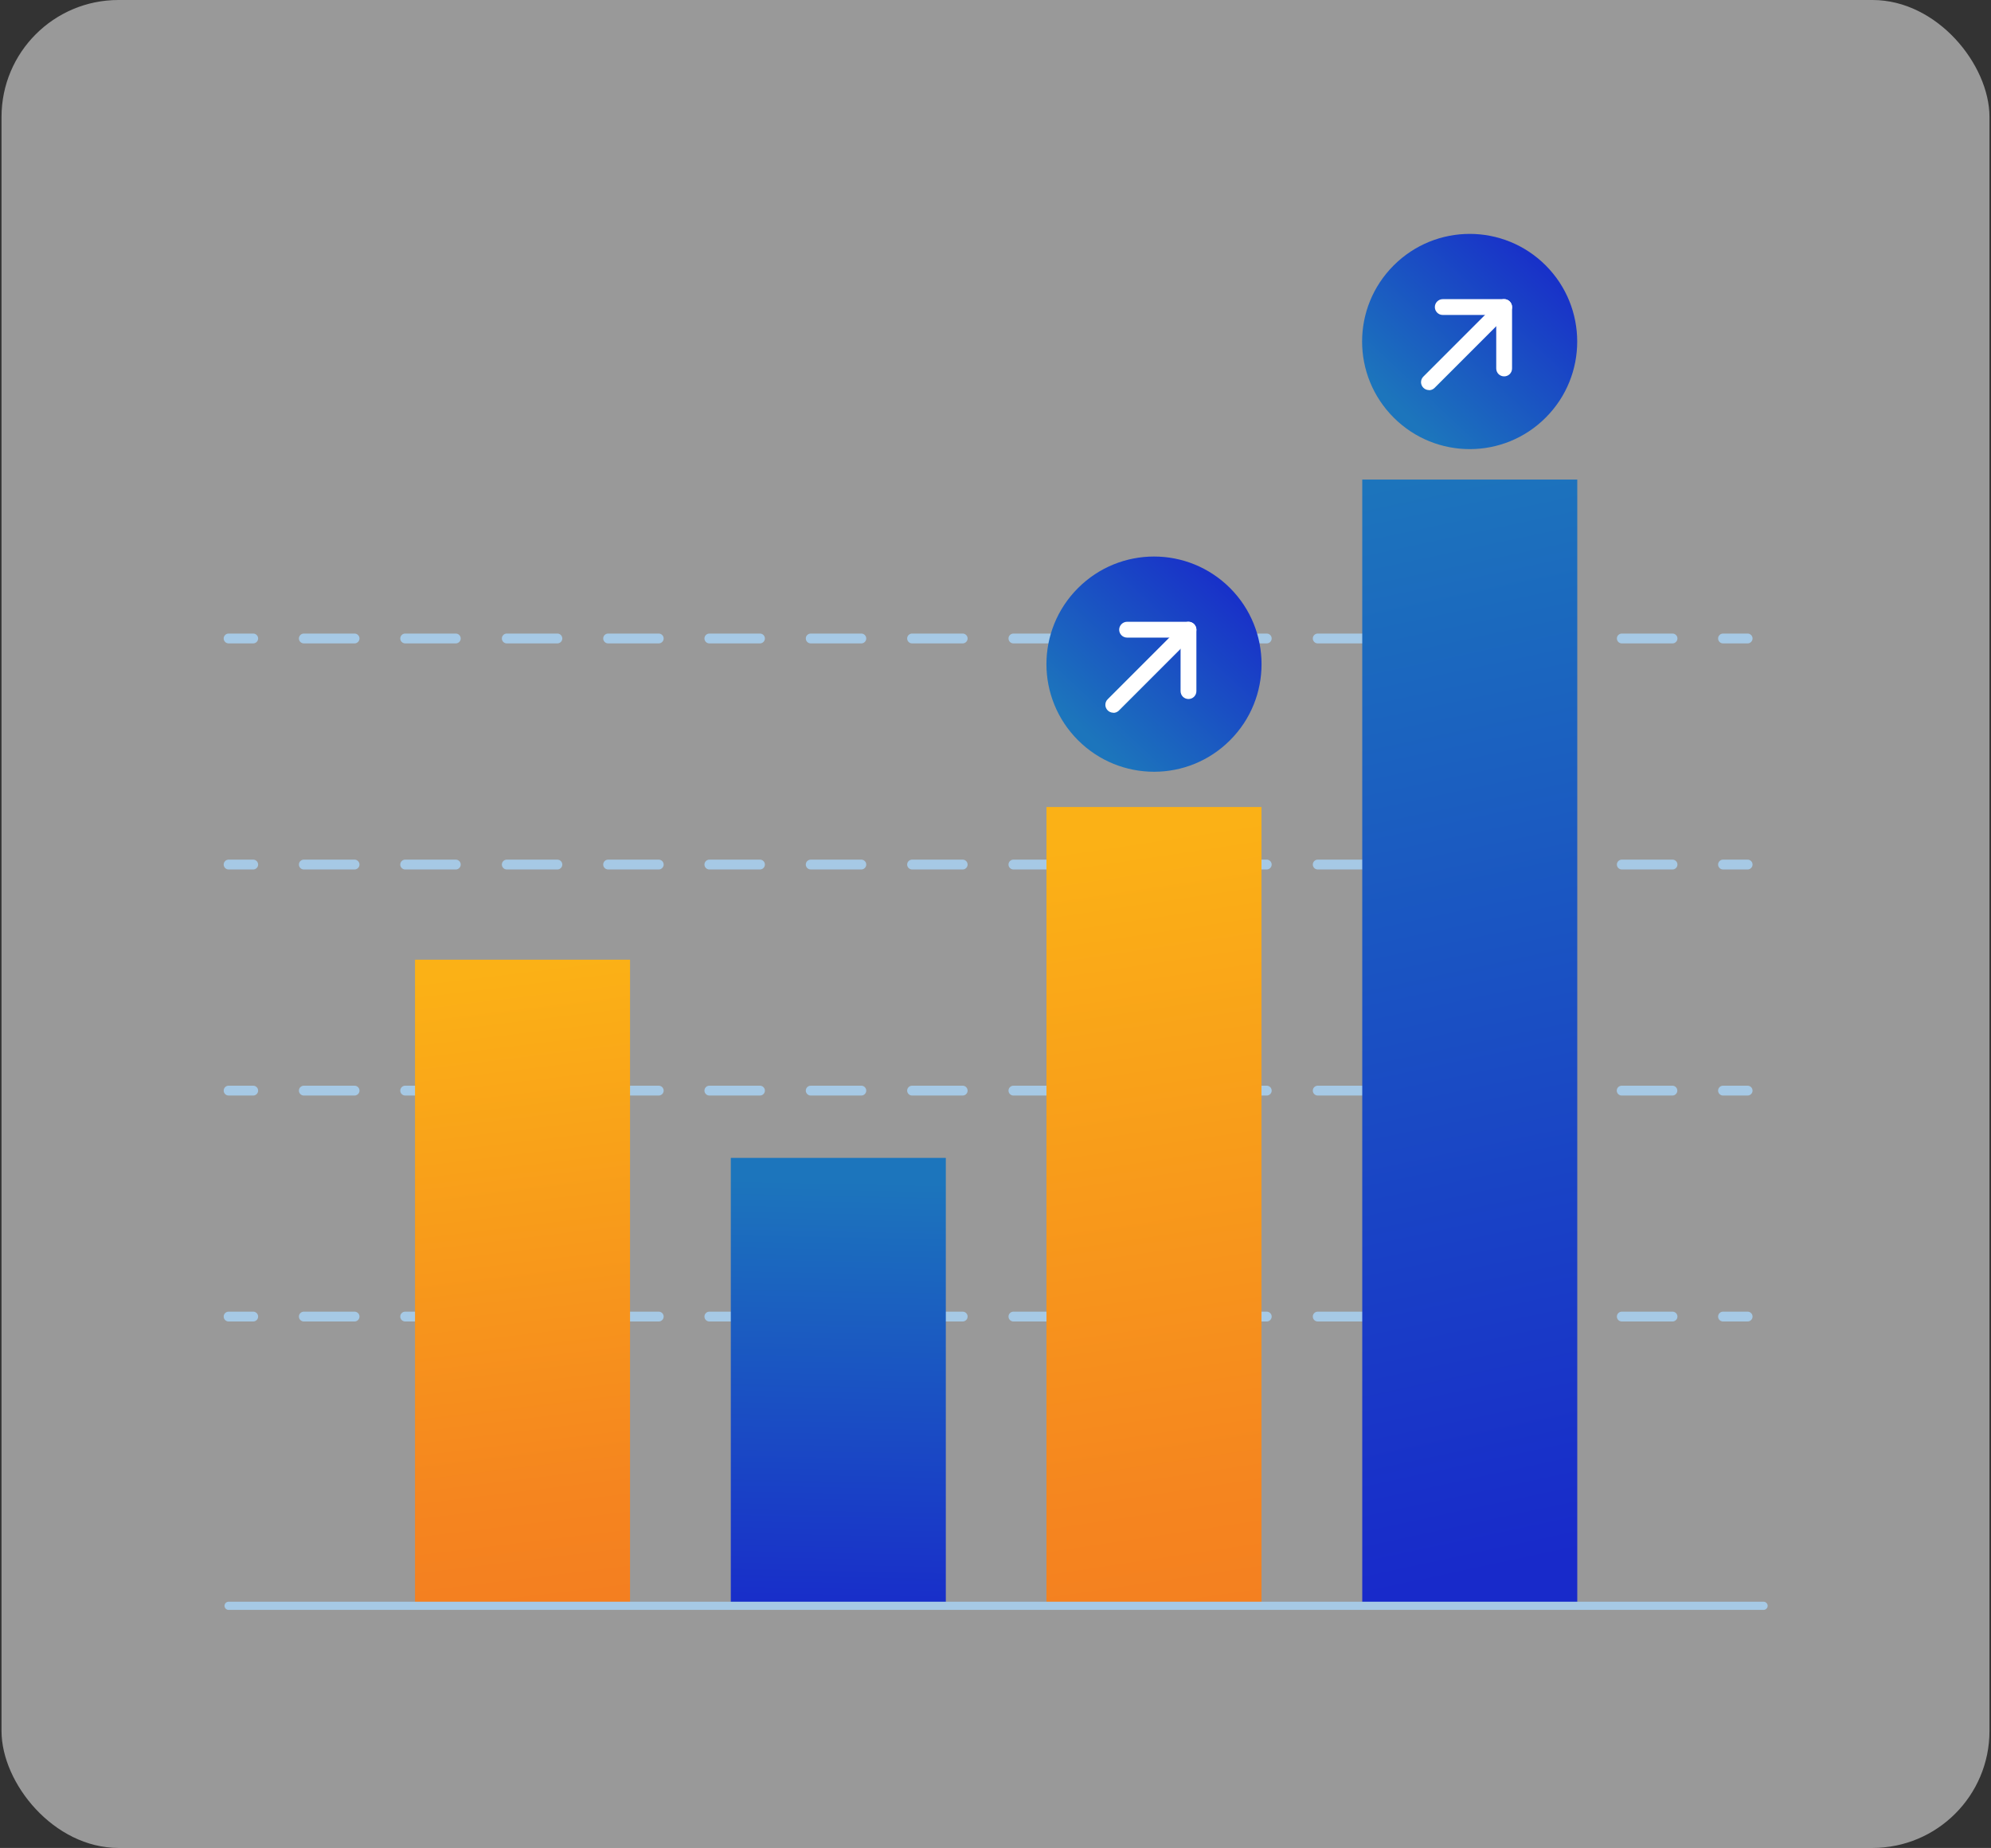 <svg height="2.19in" viewBox="0 0 169.92 157.68" width="2.36in" xmlns="http://www.w3.org/2000/svg" xmlns:xlink="http://www.w3.org/1999/xlink"><rect x="0" y="0" width="169.92" height="157.68" fill="#333333" stroke="none"/><linearGradient id="a"><stop offset="0" stop-color="#f47f20"/><stop offset=".17" stop-color="#f5851f"/><stop offset="1" stop-color="#fbb116"/></linearGradient><linearGradient id="b" gradientTransform="matrix(18.35 0 0 -54.89 11057.44 28126.36)" gradientUnits="userSpaceOnUse" x1="-600.13" x2="-600.17" xlink:href="#a" y1="509.92" y2="510.91"/><linearGradient id="c"><stop offset="0" stop-color="#182aca"/><stop offset="1" stop-color="#1c75bc"/></linearGradient><linearGradient id="d" gradientTransform="matrix(18.35 0 0 -38.23 11084.39 19381.87)" gradientUnits="userSpaceOnUse" x1="-600.16" x2="-600.15" xlink:href="#c" y1="503.35" y2="504.35"/><linearGradient id="e" gradientTransform="matrix(18.35 0 0 -95.93 11138.28 49670.68)" gradientUnits="userSpaceOnUse" x1="-600.14" x2="-600.18" xlink:href="#c" y1="516.38" y2="517.37"/><linearGradient id="f" gradientTransform="matrix(18.35 0 0 -68.12 11111.33 35075.09)" gradientUnits="userSpaceOnUse" x1="-600.13" x2="-600.17" xlink:href="#a" y1="512.85" y2="513.85"/><linearGradient id="g" gradientTransform="matrix(18.36 0 0 -18.36 11144.37 8849.85)" gradientUnits="userSpaceOnUse" x1="-599.76" x2="-600.47" xlink:href="#c" y1="480.86" y2="480.1"/><linearGradient id="h" gradientTransform="matrix(18.36 0 0 -18.36 11117.43 8877.39)" gradientUnits="userSpaceOnUse" x1="-599.76" x2="-600.47" xlink:href="#c" y1="480.86" y2="480.1"/><rect fill="#fff" height="157.68" opacity=".5" rx="9.98" width="169.66" x=".13"/><g fill="#a6c9e5"><path d="m21.61 112.76h-2.1c-.23 0-.42-.19-.42-.42s.19-.42.42-.42h2.1c.23 0 .42.19.42.42s-.19.42-.42.42"/><path d="m142.73 112.76h-4.32c-.23 0-.42-.19-.42-.42s.19-.42.42-.42h4.33c.23 0 .42.19.42.42s-.19.42-.42.42m-8.66 0h-4.33c-.23 0-.42-.19-.42-.42s.19-.42.42-.42h4.32c.23 0 .42.19.42.42s-.19.42-.42.42m-8.64 0h-4.32c-.23 0-.42-.19-.42-.42s.19-.42.42-.42h4.32c.23 0 .42.19.42.42s-.19.42-.42.42m-8.65 0h-4.32c-.23 0-.42-.19-.42-.42s.19-.42.42-.42h4.32c.23 0 .42.19.42.42s-.19.42-.42.42m-8.66 0h-4.33c-.23 0-.42-.19-.42-.42s.19-.42.42-.42h4.32c.23 0 .42.19.42.42s-.19.42-.42.42m-8.64 0h-4.32c-.23 0-.42-.19-.42-.42s.19-.42.42-.42h4.32c.23 0 .42.19.42.42s-.19.42-.42.42m-8.65 0h-4.33c-.23 0-.42-.19-.42-.42s.19-.42.42-.42h4.32c.23 0 .42.19.42.42s-.19.42-.42.42m-8.64 0h-4.33c-.23 0-.42-.19-.42-.42s.19-.42.42-.42h4.32c.23 0 .42.19.42.42s-.19.42-.42.42m-8.65 0h-4.32c-.23 0-.42-.19-.42-.42s.19-.42.42-.42h4.32c.23 0 .42.19.42.42s-.19.42-.42.42m-8.64 0h-4.33c-.23 0-.42-.19-.42-.42s.19-.42.42-.42h4.32c.23 0 .42.19.42.42s-.19.42-.42.42m-8.64 0h-4.32c-.23 0-.42-.19-.42-.42s.19-.42.42-.42h4.32c.23 0 .42.19.42.42s-.19.42-.42.42m-8.65 0h-4.32c-.23 0-.42-.19-.42-.42s.19-.42.42-.42h4.32c.23 0 .42.19.42.42s-.19.42-.42.42m-8.66 0h-4.33c-.23 0-.42-.19-.42-.42s.19-.42.42-.42h4.32c.23 0 .42.19.42.42s-.19.42-.42.42m-8.64 0h-4.33c-.23 0-.42-.19-.42-.42s.19-.42.42-.42h4.33c.23 0 .42.19.42.42s-.19.42-.42.42"/><path d="m149.15 112.76h-2.1c-.23 0-.42-.19-.42-.42s.19-.42.42-.42h2.1c.23 0 .42.19.42.42s-.19.42-.42.42"/><path d="m21.61 93.48h-2.1c-.23 0-.42-.19-.42-.42s.19-.42.42-.42h2.1c.23 0 .42.19.42.42s-.19.42-.42.42"/><path d="m142.72 93.48h-4.32c-.23 0-.42-.19-.42-.42s.19-.42.42-.42h4.33c.23 0 .42.19.42.42s-.19.42-.42.42m-8.65 0h-4.33c-.23 0-.42-.19-.42-.42s.19-.42.42-.42h4.32c.23 0 .42.19.42.42s-.19.42-.42.42m-8.64 0h-4.32c-.23 0-.42-.19-.42-.42s.19-.42.42-.42h4.32c.23 0 .42.19.42.42s-.19.42-.42.42m-8.65 0h-4.32c-.23 0-.42-.19-.42-.42s.19-.42.42-.42h4.32c.23 0 .42.19.42.42s-.19.42-.42.42m-8.66 0h-4.33c-.23 0-.42-.19-.42-.42s.19-.42.42-.42h4.32c.23 0 .42.19.42.42s-.19.42-.42.42m-8.64 0h-4.32c-.23 0-.42-.19-.42-.42s.19-.42.42-.42h4.32c.23 0 .42.19.42.42s-.19.42-.42.42m-8.65 0h-4.33c-.23 0-.42-.19-.42-.42s.19-.42.42-.42h4.32c.23 0 .42.19.42.42s-.19.42-.42.42m-8.64 0h-4.33c-.23 0-.42-.19-.42-.42s.19-.42.42-.42h4.32c.23 0 .42.19.42.42s-.19.42-.42.42m-8.65 0h-4.32c-.23 0-.42-.19-.42-.42s.19-.42.42-.42h4.32c.23 0 .42.19.42.42s-.19.42-.42.42m-8.64 0h-4.33c-.23 0-.42-.19-.42-.42s.19-.42.42-.42h4.32c.23 0 .42.19.42.42s-.19.42-.42.42m-8.64 0h-4.32c-.23 0-.42-.19-.42-.42s.19-.42.42-.42h4.32c.23 0 .42.19.42.42s-.19.42-.42.42m-8.65 0h-4.32c-.23 0-.42-.19-.42-.42s.19-.42.42-.42h4.32c.23 0 .42.19.42.42s-.19.42-.42.42m-8.66 0h-4.33c-.23 0-.42-.19-.42-.42s.19-.42.42-.42h4.32c.23 0 .42.19.42.42s-.19.42-.42.42m-8.64 0h-4.33c-.23 0-.42-.19-.42-.42s.19-.42.42-.42h4.33c.23 0 .42.19.42.42s-.19.42-.42.42"/><path d="m149.15 93.48h-2.1c-.23 0-.42-.19-.42-.42s.19-.42.42-.42h2.1c.23 0 .42.19.42.42s-.19.42-.42.42"/><path d="m21.61 74.19h-2.1c-.23 0-.42-.19-.42-.42s.19-.42.42-.42h2.1c.23 0 .42.19.42.42s-.19.42-.42.42"/><path d="m142.73 74.19h-4.32c-.23 0-.42-.19-.42-.42s.19-.42.42-.42h4.33c.23 0 .42.19.42.42s-.19.42-.42.42m-8.66 0h-4.33c-.23 0-.42-.19-.42-.42s.19-.42.42-.42h4.32c.23 0 .42.19.42.42s-.19.42-.42.42m-8.64 0h-4.32c-.23 0-.42-.19-.42-.42s.19-.42.42-.42h4.32c.23 0 .42.19.42.42s-.19.42-.42.42m-8.65 0h-4.32c-.23 0-.42-.19-.42-.42s.19-.42.42-.42h4.32c.23 0 .42.19.42.42s-.19.42-.42.42m-8.66 0h-4.33c-.23 0-.42-.19-.42-.42s.19-.42.42-.42h4.32c.23 0 .42.19.42.42s-.19.42-.42.42m-8.64 0h-4.32c-.23 0-.42-.19-.42-.42s.19-.42.42-.42h4.32c.23 0 .42.19.42.42s-.19.42-.42.42m-8.65 0h-4.33c-.23 0-.42-.19-.42-.42s.19-.42.42-.42h4.32c.23 0 .42.19.42.42s-.19.42-.42.42m-8.64 0h-4.33c-.23 0-.42-.19-.42-.42s.19-.42.42-.42h4.32c.23 0 .42.19.42.42s-.19.42-.42.42m-8.65 0h-4.32c-.23 0-.42-.19-.42-.42s.19-.42.42-.42h4.32c.23 0 .42.19.42.42s-.19.42-.42.42m-8.64 0h-4.33c-.23 0-.42-.19-.42-.42s.19-.42.42-.42h4.32c.23 0 .42.19.42.42s-.19.42-.42.42m-8.64 0h-4.32c-.23 0-.42-.19-.42-.42s.19-.42.42-.42h4.32c.23 0 .42.19.42.42s-.19.42-.42.42m-8.65 0h-4.32c-.23 0-.42-.19-.42-.42s.19-.42.42-.42h4.32c.23 0 .42.19.42.42s-.19.42-.42.42m-8.66 0h-4.33c-.23 0-.42-.19-.42-.42s.19-.42.42-.42h4.32c.23 0 .42.19.42.42s-.19.42-.42.42m-8.64 0h-4.33c-.23 0-.42-.19-.42-.42s.19-.42.42-.42h4.33c.23 0 .42.19.42.42s-.19.42-.42.42"/><path d="m149.15 74.19h-2.1c-.23 0-.42-.19-.42-.42s.19-.42.42-.42h2.1c.23 0 .42.19.42.42s-.19.42-.42.42"/><path d="m21.61 54.9h-2.1c-.23 0-.42-.19-.42-.42s.19-.42.42-.42h2.1c.23 0 .42.19.42.42s-.19.42-.42.42"/><path d="m142.73 54.9h-4.32c-.23 0-.42-.19-.42-.42s.19-.42.42-.42h4.33c.23 0 .42.19.42.42s-.19.42-.42.42m-8.66 0h-4.33c-.23 0-.42-.19-.42-.42s.19-.42.42-.42h4.32c.23 0 .42.19.42.42s-.19.42-.42.42m-8.64 0h-4.32c-.23 0-.42-.19-.42-.42s.19-.42.42-.42h4.32c.23 0 .42.19.42.42s-.19.42-.42.42m-8.65 0h-4.32c-.23 0-.42-.19-.42-.42s.19-.42.42-.42h4.32c.23 0 .42.19.42.42s-.19.42-.42.42m-8.66 0h-4.33c-.23 0-.42-.19-.42-.42s.19-.42.42-.42h4.32c.23 0 .42.19.42.42s-.19.42-.42.42m-8.64 0h-4.32c-.23 0-.42-.19-.42-.42s.19-.42.42-.42h4.32c.23 0 .42.19.42.42s-.19.42-.42.42m-8.65 0h-4.33c-.23 0-.42-.19-.42-.42s.19-.42.42-.42h4.32c.23 0 .42.19.42.42s-.19.42-.42.42m-8.64 0h-4.33c-.23 0-.42-.19-.42-.42s.19-.42.42-.42h4.32c.23 0 .42.19.42.42s-.19.42-.42.42m-8.65 0h-4.32c-.23 0-.42-.19-.42-.42s.19-.42.42-.42h4.32c.23 0 .42.19.42.42s-.19.42-.42.42m-8.64 0h-4.33c-.23 0-.42-.19-.42-.42s.19-.42.42-.42h4.32c.23 0 .42.19.42.42s-.19.42-.42.42m-8.64 0h-4.32c-.23 0-.42-.19-.42-.42s.19-.42.42-.42h4.32c.23 0 .42.19.42.42s-.19.42-.42.42m-8.65 0h-4.32c-.23 0-.42-.19-.42-.42s.19-.42.42-.42h4.32c.23 0 .42.19.42.42s-.19.42-.42.42m-8.66 0h-4.33c-.23 0-.42-.19-.42-.42s.19-.42.42-.42h4.32c.23 0 .42.19.42.42s-.19.42-.42.42m-8.64 0h-4.33c-.23 0-.42-.19-.42-.42s.19-.42.42-.42h4.33c.23 0 .42.19.42.42s-.19.42-.42.42"/><path d="m149.15 54.9h-2.1c-.23 0-.42-.19-.42-.42s.19-.42.42-.42h2.1c.23 0 .42.19.42.42s-.19.42-.42.42"/></g><path d="m35.42 81.89h18.35v54.89h-18.35z" fill="url(#b)"/><path d="m62.37 98.8h18.35v38.23h-18.35z" fill="url(#d)"/><path d="m116.26 40.92h18.35v95.93h-18.35z" fill="url(#e)"/><path d="m89.31 68.86h18.35v68.12h-18.35z" fill="url(#f)"/><path d="m131.92 35.63c-3.58 3.59-9.39 3.59-12.98 0s-3.59-9.39 0-12.98 9.39-3.59 12.98 0c3.58 3.59 3.58 9.4 0 12.98" fill="url(#g)"/><path d="m121.96 32.91c-.17 0-.3-.13-.31-.29 0-.08.03-.17.09-.22l6.02-6.02c.12-.12.31-.12.43 0s.12.31 0 .43l-6.02 6.02c-.06.06-.13.09-.21.09" fill="#fff" stroke="#fff" stroke-miterlimit="3.99" stroke-width=".75"/><path d="m128.37 26.5h-5.24c-.17 0-.3-.14-.3-.3s.14-.3.3-.3h5.24c.17 0 .3.14.3.3s-.14.3-.3.3" fill="#fff" stroke="#fff" stroke-miterlimit="3.99" stroke-width=".75"/><path d="m128.37 31.74c-.17 0-.3-.13-.3-.3v-5.24c0-.17.14-.3.3-.3s.3.14.3.3v5.24c0 .17-.13.3-.3.3" fill="#fff" stroke="#fff" stroke-miterlimit="3.99" stroke-width=".75"/><path d="m104.98 63.16c-3.58 3.59-9.39 3.59-12.98 0s-3.59-9.39 0-12.98 9.39-3.59 12.98 0c3.58 3.59 3.58 9.4 0 12.98" fill="url(#h)"/><path d="m95.02 60.44c-.17 0-.3-.13-.31-.29 0-.08.03-.17.09-.22l6.02-6.02c.12-.12.31-.12.43 0s.12.31 0 .43l-6.02 6.02c-.06.06-.13.09-.21.09" fill="#fff" stroke="#fff" stroke-miterlimit="3.99" stroke-width=".75"/><path d="m101.43 54.03h-5.24c-.17 0-.3-.14-.3-.3s.14-.3.3-.3h5.24c.17 0 .3.14.3.3s-.14.3-.3.3" fill="#fff" stroke="#fff" stroke-miterlimit="3.99" stroke-width=".75"/><path d="m101.43 59.27c-.17 0-.3-.13-.3-.3v-5.24c0-.17.14-.3.3-.3s.3.14.3.3v5.24c0 .17-.13.3-.3.3" fill="#fff" stroke="#fff" stroke-miterlimit="3.99" stroke-width=".75"/><path d="m150.52 137.37h-131.01c-.19 0-.35-.16-.35-.35s.16-.35.35-.35h131c.19 0 .35.16.35.35s-.16.35-.35.35" fill="#a6c9e5"/></svg>